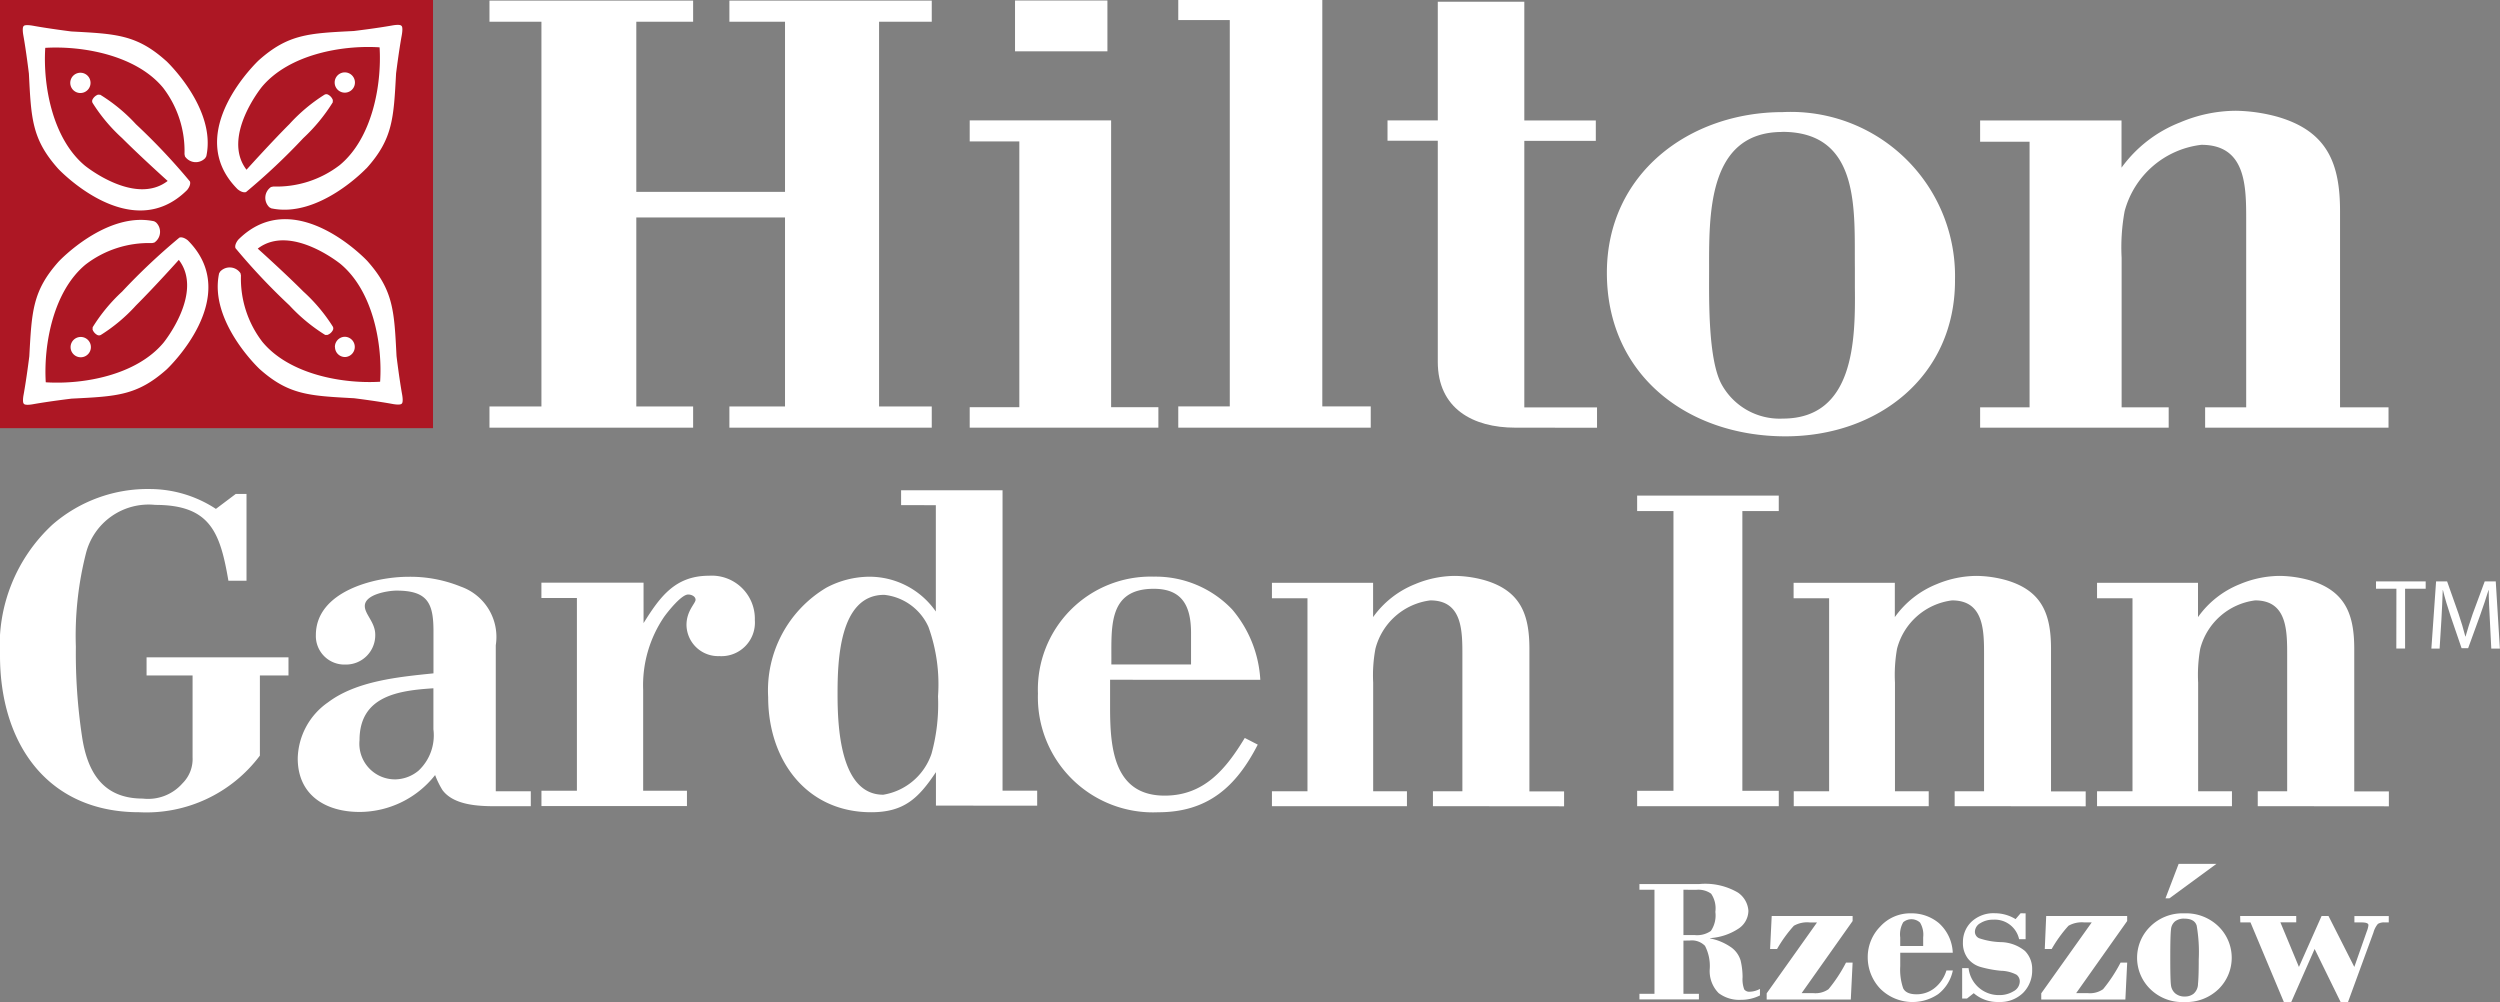 <svg xmlns="http://www.w3.org/2000/svg" width="121.341" height="48.635" viewBox="0 0 121.341 48.635">
  <rect x="0" y="0" width="121.341" height="48.635" fill="#808080" stroke="none"/>
  <g id="Group_6164" data-name="Group 6164" transform="translate(-115.721 -171.374)">
    <path id="Path_7892" data-name="Path 7892" d="M164.03,192.146v-1.03h2.7v-9.173h-7.218v9.173h2.758v1.03h-9.885v-1.03h2.522V172.443h-2.522v-1.026h9.885v1.026h-2.758v8.26h7.218v-8.26h-2.7v-1.026h9.822v1.026h-2.557v18.674h2.557v1.03Z" transform="translate(-12.907 -0.015)" fill="#fff" fill-rule="evenodd"/>
    <path id="Path_7893" data-name="Path 7893" d="M190.556,171.411h4.484v2.467h-4.484Zm-2.2,20.733v-.993h2.409v-12.9h-2.409v-1.021h6.864v13.921h2.294v.993Z" transform="translate(-25.569 -0.013)" fill="#fff" fill-rule="evenodd"/>
    <path id="Path_7894" data-name="Path 7894" d="M203.981,192.131V191.1h2.5V172.348h-2.5v-.974h6.991V191.1h2.351v1.03Z" transform="translate(-31.071 0)" fill="#fff" fill-rule="evenodd"/>
    <path id="Path_7895" data-name="Path 7895" d="M225.851,192.174c-2.053,0-3.756-.931-3.756-3.193V178.249h-2.44v-.988h2.44V171.5h4.2v5.765h3.47v.988h-3.47v12.938h3.529v.987Z" transform="translate(-36.589 -0.043)" fill="#fff" fill-rule="evenodd"/>
    <path id="Path_7896" data-name="Path 7896" d="M244.6,180.728c3.848,0,3.491,3.915,3.524,6.617v.945c.028,2.557-.033,6.355-3.5,6.355A3.215,3.215,0,0,1,241.665,193c-.674-1.209-.616-4.177-.616-5.5,0-2.651-.119-6.767,3.554-6.767m8.38,7.207a7.969,7.969,0,0,0-8.353-8.171c-4.55,0-8.543,2.992-8.543,7.8,0,4.973,3.932,7.937,8.667,7.937,4.495,0,8.23-2.913,8.23-7.562" transform="translate(-42.374 -2.954)" fill="#fff" fill-rule="evenodd"/>
    <path id="Path_7897" data-name="Path 7897" d="M274.969,195.052v-.987h1.993v-9.075c0-1.653,0-3.666-2.175-3.666a4.383,4.383,0,0,0-3.725,3.222,9.7,9.7,0,0,0-.146,2.262v7.258H273.2v.987h-9.152v-.987h2.4V181.173h-2.4v-1.03h6.863v2.29a6.371,6.371,0,0,1,2.851-2.2,6.984,6.984,0,0,1,2.7-.562,8.051,8.051,0,0,1,2.03.295c2.43.707,3.025,2.29,3.025,4.58v9.52h2.353v.987Z" transform="translate(-52.219 -2.921)" fill="#fff" fill-rule="evenodd"/>
    <path id="Path_7898" data-name="Path 7898" d="M128.335,217.054v3.891a6.882,6.882,0,0,1-5.858,2.748c-4.483,0-6.756-3.366-6.756-7.607a7.985,7.985,0,0,1,2.547-6.353,7.045,7.045,0,0,1,4.779-1.727,5.862,5.862,0,0,1,3.153.964l.964-.726h.522v4.212h-.879c-.4-2.341-.879-3.68-3.548-3.68a3.14,3.14,0,0,0-3.369,2.362,16.2,16.2,0,0,0-.487,4.524,27.092,27.092,0,0,0,.295,4.328c.255,1.744,1.011,3.04,2.948,3.04a2.222,2.222,0,0,0,1.937-.745,1.658,1.658,0,0,0,.485-1.256v-3.975h-2.233v-.88h6.888v.88Z" transform="translate(0 -12.896)" fill="#fff" fill-rule="evenodd"/>
    <path id="Path_7899" data-name="Path 7899" d="M144.608,219.99v1.991a2.347,2.347,0,0,1-.719,2.005,1.811,1.811,0,0,1-1.117.426,1.73,1.73,0,0,1-1.75-1.9c0-2.156,1.9-2.413,3.586-2.521m4.727,5.722v-.723h-1.7V217.9a2.588,2.588,0,0,0-1.7-2.845,6.5,6.5,0,0,0-2.545-.476c-1.647,0-4.487.711-4.487,2.83a1.385,1.385,0,0,0,1.431,1.43,1.422,1.422,0,0,0,1.451-1.452c0-.6-.507-.982-.507-1.389,0-.58,1.16-.748,1.54-.748,1.5,0,1.793.6,1.793,1.965v2.051c-1.669.172-3.734.362-5.12,1.409a3.4,3.4,0,0,0-1.468,2.718c0,1.794,1.364,2.6,3,2.6a4.684,4.684,0,0,0,3.668-1.79,4.212,4.212,0,0,0,.356.728c.549.743,1.766.784,2.586.784Z" transform="translate(-7.851 -15.21)" fill="#fff" fill-rule="evenodd"/>
    <path id="Path_7900" data-name="Path 7900" d="M164.938,218.4a1.536,1.536,0,0,1-1.619-1.514c0-.683.44-1.047.44-1.218s-.209-.257-.357-.257c-.334,0-.988.837-1.157,1.067a5.906,5.906,0,0,0-1.029,3.567v4.891h2.125v.745h-7.062v-.745H158v-9.355h-1.723v-.745h4.958V216.8c.8-1.282,1.534-2.3,3.176-2.3a2.091,2.091,0,0,1,2.225,2.154,1.628,1.628,0,0,1-1.7,1.749" transform="translate(-14.278 -15.182)" fill="#fff" fill-rule="evenodd"/>
    <path id="Path_7901" data-name="Path 7901" d="M178.891,213.175a2.661,2.661,0,0,1,2.15,1.555,8.2,8.2,0,0,1,.465,3.369,9.043,9.043,0,0,1-.316,2.789,2.982,2.982,0,0,1-2.343,1.989c-2.11,0-2.217-3.368-2.217-4.885,0-1.556.067-4.816,2.261-4.816m7.428,10.233v-.728h-1.681V208.1h-4.924v.723H181.4v5.162a3.924,3.924,0,0,0-3.27-1.689,4.494,4.494,0,0,0-2.042.531,5.8,5.8,0,0,0-2.826,5.315c0,3.067,1.865,5.585,5,5.585,1.6,0,2.3-.683,3.143-1.946v1.624Z" transform="translate(-20.257 -12.93)" fill="#fff" fill-rule="evenodd"/>
    <path id="Path_7902" data-name="Path 7902" d="M200.9,218.832h-3.868c.021-1.708-.23-3.673,2.06-3.673,1.429,0,1.808.9,1.808,2.157Zm3.362.745a5.77,5.77,0,0,0-1.367-3.417,5.134,5.134,0,0,0-3.8-1.591,5.477,5.477,0,0,0-5.626,5.674,5.588,5.588,0,0,0,5.839,5.762c2.392,0,3.78-1.229,4.83-3.283l-.63-.324c-.921,1.521-1.978,2.8-3.888,2.8-2.484,0-2.649-2.351-2.649-4.272v-1.352Z" transform="translate(-27.37 -15.207)" fill="#fff" fill-rule="evenodd"/>
    <path id="Path_7903" data-name="Path 7903" d="M218.814,225.686v-.723h1.43v-6.595c0-1.2,0-2.67-1.557-2.67a3.158,3.158,0,0,0-2.664,2.349,7.018,7.018,0,0,0-.109,1.644v5.272h1.639v.723H211v-.723h1.725v-9.369H211v-.75h4.91v1.665a4.59,4.59,0,0,1,2.039-1.6,5.067,5.067,0,0,1,1.932-.4,5.566,5.566,0,0,1,1.449.211c1.748.515,2.167,1.668,2.167,3.333v6.916h1.683v.723Z" transform="translate(-33.544 -15.183)" fill="#fff" fill-rule="evenodd"/>
    <path id="Path_7904" data-name="Path 7904" d="M238.353,223.572v-.745h1.763V209.248h-1.763v-.75h6.874v.75H243.46v13.579h1.767v.745Z" transform="translate(-43.171 -13.069)" fill="#fff" fill-rule="evenodd"/>
    <path id="Path_7905" data-name="Path 7905" d="M257.893,225.686v-.723h1.427v-6.595c0-1.2,0-2.67-1.554-2.67a3.166,3.166,0,0,0-2.67,2.349,7.3,7.3,0,0,0-.1,1.644v5.272h1.638v.723h-6.551v-.723H251.8v-9.369h-1.724v-.75h4.913v1.665a4.59,4.59,0,0,1,2.035-1.6,5.075,5.075,0,0,1,1.934-.4,5.586,5.586,0,0,1,1.449.211c1.745.515,2.163,1.668,2.163,3.333v6.916h1.683v.723Z" transform="translate(-47.3 -15.183)" fill="#fff" fill-rule="evenodd"/>
    <path id="Path_7906" data-name="Path 7906" d="M280.6,225.686v-.723h1.428v-6.595c0-1.2,0-2.67-1.553-2.67a3.165,3.165,0,0,0-2.668,2.349,7.269,7.269,0,0,0-.1,1.644v5.272h1.641v.723h-6.548v-.723h1.721v-9.369h-1.721v-.75H277.7v1.665a4.562,4.562,0,0,1,2.035-1.6,5.086,5.086,0,0,1,1.935-.4,5.606,5.606,0,0,1,1.45.211c1.742.515,2.164,1.668,2.164,3.333v6.916h1.68v.723Z" transform="translate(-55.296 -15.183)" fill="#fff" fill-rule="evenodd"/>
    <path id="Path_7907" data-name="Path 7907" d="M240.662,240.344v2.583h.751v.271h-2.887v-.271h.73v-5.052h-.73V237.6h2.887a3.135,3.135,0,0,1,1.895.413,1.164,1.164,0,0,1,.507.884,1.051,1.051,0,0,1-.465.855,2.83,2.83,0,0,1-1.392.47v.016a2.679,2.679,0,0,1,1.047.451,1.214,1.214,0,0,1,.433.623,3.5,3.5,0,0,1,.094.816,1.388,1.388,0,0,0,.081.585.309.309,0,0,0,.278.111,1.079,1.079,0,0,0,.485-.137v.318a2.051,2.051,0,0,1-.931.213,1.66,1.66,0,0,1-1.074-.326,1.519,1.519,0,0,1-.432-1.181,2.12,2.12,0,0,0-.231-1.113.89.89,0,0,0-.737-.259Zm0-2.469v2.2h.544a1.172,1.172,0,0,0,.787-.2,1.334,1.334,0,0,0,.218-.925,1.266,1.266,0,0,0-.205-.883,1.058,1.058,0,0,0-.718-.189Z" transform="translate(-43.233 -23.316)" fill="#fff"/>
    <path id="Path_7908" data-name="Path 7908" d="M248.3,239.986h3.927v.246l-2.475,3.5h.574a1.105,1.105,0,0,0,.73-.191,7.14,7.14,0,0,0,.851-1.293h.32l-.088,1.792h-4.083v-.3L250.5,240.3h-.351a1.308,1.308,0,0,0-.774.162,6.488,6.488,0,0,0-.815,1.127h-.338Z" transform="translate(-46.587 -24.154)" fill="#fff"/>
    <path id="Path_7909" data-name="Path 7909" d="M259.745,241.7H257.2v.658a2.781,2.781,0,0,0,.142,1.068q.143.293.656.293a1.409,1.409,0,0,0,.844-.284,1.729,1.729,0,0,0,.6-.874h.311a1.946,1.946,0,0,1-.71,1.148,2.217,2.217,0,0,1-2.828-.277,2.212,2.212,0,0,1-.593-1.523,2.111,2.111,0,0,1,.6-1.472,1.965,1.965,0,0,1,1.5-.648,2.062,2.062,0,0,1,1.353.474,2.033,2.033,0,0,1,.674,1.437m-2.55-.327h1.114v-.423a1.128,1.128,0,0,0-.152-.711.615.615,0,0,0-.815-.019,1.18,1.18,0,0,0-.147.741Z" transform="translate(-49.248 -24.085)" fill="#fff"/>
    <path id="Path_7910" data-name="Path 7910" d="M265.78,239.79v1.254h-.316a1.206,1.206,0,0,0-1.254-.947,1.141,1.141,0,0,0-.627.169.489.489,0,0,0-.264.412.343.343,0,0,0,.2.318,3.581,3.581,0,0,0,1.044.19,1.9,1.9,0,0,1,1.187.431,1.238,1.238,0,0,1,.348.9,1.538,1.538,0,0,1-.439,1.131,1.589,1.589,0,0,1-1.183.443,1.759,1.759,0,0,1-1.214-.426l-.326.258H262.7v-1.473h.312a1.472,1.472,0,0,0,1.478,1.307,1.3,1.3,0,0,0,.706-.187.549.549,0,0,0,.3-.472.4.4,0,0,0-.157-.329,1.705,1.705,0,0,0-.752-.192,5.531,5.531,0,0,1-.976-.18,1.211,1.211,0,0,1-.629-.41,1.232,1.232,0,0,1-.244-.8,1.355,1.355,0,0,1,.415-.99,1.56,1.56,0,0,1,1.146-.412,1.914,1.914,0,0,1,.994.285l.244-.285Z" transform="translate(-51.743 -24.085)" fill="#fff"/>
    <path id="Path_7911" data-name="Path 7911" d="M268.864,239.986h3.93v.246l-2.476,3.5h.574a1.113,1.113,0,0,0,.732-.191,7.316,7.316,0,0,0,.85-1.293h.321l-.088,1.792h-4.083v-.3l2.449-3.441h-.353a1.312,1.312,0,0,0-.774.162,6.384,6.384,0,0,0-.815,1.127h-.336Z" transform="translate(-53.828 -24.154)" fill="#fff"/>
    <path id="Path_7912" data-name="Path 7912" d="M278.091,242.79a2.211,2.211,0,0,1-1.665-.646,2.121,2.121,0,0,1,.012-3.014,2.217,2.217,0,0,1,1.653-.644,2.252,2.252,0,0,1,1.669.638,2.128,2.128,0,0,1,.006,3.03,2.253,2.253,0,0,1-1.675.636m-.271-6.705h1.834l-2.28,1.671h-.192Zm.271,2.657a.7.7,0,0,0-.441.129.562.562,0,0,0-.2.393c-.024.177-.036.636-.036,1.376,0,.722.01,1.166.034,1.33a.623.623,0,0,0,.207.4.693.693,0,0,0,.472.152.667.667,0,0,0,.417-.133.641.641,0,0,0,.216-.484q.037-.348.036-1.185a7.518,7.518,0,0,0-.1-1.639c-.071-.225-.267-.338-.6-.338" transform="translate(-56.356 -22.781)" fill="#fff"/>
    <path id="Path_7913" data-name="Path 7913" d="M283.523,239.986h2.722v.31h-.769l.9,2.164,1.1-2.474h.334l1.254,2.474.607-1.73a1.069,1.069,0,0,0,.078-.3c0-.088-.111-.131-.332-.131h-.349v-.31h1.668v.31h-.19a.587.587,0,0,0-.336.071,1.066,1.066,0,0,0-.215.413l-1.238,3.383h-.356l-1.263-2.578-1.136,2.578h-.356l-1.621-3.867h-.494Z" transform="translate(-59.073 -24.154)" fill="#fff"/>
    <rect id="Rectangle_262" data-name="Rectangle 262" width="21.017" height="20.782" transform="translate(115.721 171.374)" fill="#ad1724"/>
    <path id="Path_7914" data-name="Path 7914" d="M121.969,177.3a.492.492,0,1,1-.5-.477.49.49,0,0,1,.5.477" transform="translate(-1.854 -1.918)" fill="#fff" fill-rule="evenodd"/>
    <path id="Path_7915" data-name="Path 7915" d="M124.395,175.005c-1.433-1.289-2.441-1.323-4.61-1.44,0,0-1.071-.133-1.879-.281-.157-.027-.388-.049-.434.019-.066.046-.048.277-.021.432.146.813.273,1.88.273,1.88.111,2.172.141,3.18,1.422,4.614,0,0,3.517,3.759,6.256,1.033,0,0,.2-.229.139-.415a30.36,30.36,0,0,0-2.62-2.778,8.179,8.179,0,0,0-1.733-1.431l-.111-.006a.492.492,0,0,0-.255.217.185.185,0,0,0-.008.183,8.2,8.2,0,0,0,1.433,1.709c.936.935,2.212,2.08,2.212,2.08-1.6,1.228-4.019-.745-4.019-.745-1.567-1.31-2.039-3.87-1.922-5.716,1.845-.108,4.417.366,5.716,1.934a5.04,5.04,0,0,1,1.042,3.226l.023.11a.632.632,0,0,0,.983.082l.053-.091c.5-2.32-1.939-4.617-1.939-4.617" transform="translate(-0.6 -0.664)" fill="#fff" fill-rule="evenodd"/>
    <path id="Path_7916" data-name="Path 7916" d="M141.289,177.781a.491.491,0,0,1-.5-.477.492.492,0,1,1,.5.477" transform="translate(-8.824 -1.91)" fill="#fff" fill-rule="evenodd"/>
    <path id="Path_7917" data-name="Path 7917" d="M139.229,180.205c1.289-1.429,1.322-2.439,1.44-4.607,0,0,.132-1.072.28-1.879.027-.157.048-.388-.019-.432-.046-.071-.278-.05-.433-.023-.809.146-1.88.272-1.88.272-2.168.111-3.179.142-4.614,1.422,0,0-3.758,3.516-1.028,6.255,0,0,.225.2.411.14a30.654,30.654,0,0,0,2.78-2.618A8.46,8.46,0,0,0,137.595,177l.005-.113a.486.486,0,0,0-.217-.255.185.185,0,0,0-.185-.007,8.242,8.242,0,0,0-1.707,1.431c-.936.937-2.081,2.213-2.081,2.213-1.227-1.6.746-4.021.746-4.021,1.31-1.568,3.87-2.038,5.713-1.919.11,1.843-.364,4.415-1.933,5.714a5.023,5.023,0,0,1-3.224,1.041l-.112.024a.633.633,0,0,0-.081.983l.089.051c2.321.5,4.619-1.941,4.619-1.941" transform="translate(-5.724 -0.657)" fill="#fff" fill-rule="evenodd"/>
    <path id="Path_7918" data-name="Path 7918" d="M140.807,197.1a.49.49,0,0,1,.476-.5.492.492,0,0,1,.028.983.488.488,0,0,1-.5-.479" transform="translate(-8.831 -8.88)" fill="#fff" fill-rule="evenodd"/>
    <path id="Path_7919" data-name="Path 7919" d="M134.039,195.044c1.429,1.286,2.44,1.319,4.608,1.438,0,0,1.071.132,1.88.28.156.029.388.048.434-.019.067-.047.048-.277.02-.434-.145-.809-.273-1.876-.273-1.876-.111-2.172-.14-3.182-1.422-4.618,0,0-3.517-3.759-6.256-1.032,0,0-.2.228-.139.414a30.538,30.538,0,0,0,2.619,2.778,8.38,8.38,0,0,0,1.733,1.433l.113,0a.476.476,0,0,0,.254-.217.187.187,0,0,0,.008-.183,8.194,8.194,0,0,0-1.433-1.706c-.934-.936-2.213-2.082-2.213-2.082,1.6-1.226,4.02.747,4.02.747,1.568,1.308,2.04,3.867,1.92,5.714-1.843.111-4.415-.363-5.714-1.934a5.041,5.041,0,0,1-1.041-3.226l-.023-.109a.632.632,0,0,0-.984-.08l-.053.087c-.5,2.324,1.942,4.623,1.942,4.623" transform="translate(-5.741 -5.779)" fill="#fff" fill-rule="evenodd"/>
    <path id="Path_7920" data-name="Path 7920" d="M121.485,196.615a.493.493,0,1,1-.477.506.493.493,0,0,1,.477-.506" transform="translate(-1.861 -8.886)" fill="#fff" fill-rule="evenodd"/>
    <path id="Path_7921" data-name="Path 7921" d="M119.19,189.851c-1.287,1.431-1.32,2.44-1.439,4.61,0,0-.132,1.07-.279,1.879-.03.156-.049.389.019.433.045.067.276.049.435.019.807-.144,1.879-.272,1.879-.272,2.168-.109,3.178-.14,4.615-1.421,0,0,3.758-3.516,1.029-6.257,0,0-.227-.2-.414-.137a30.4,30.4,0,0,0-2.779,2.619,8.268,8.268,0,0,0-1.43,1.73l-.005.115a.493.493,0,0,0,.215.253.185.185,0,0,0,.186.007A8.106,8.106,0,0,0,122.926,192c.939-.937,2.081-2.214,2.081-2.214,1.229,1.6-.744,4.021-.744,4.021-1.309,1.568-3.87,2.038-5.714,1.92-.11-1.844.365-4.416,1.933-5.715a5.038,5.038,0,0,1,3.225-1.041l.111-.025a.629.629,0,0,0,.08-.981l-.087-.053c-2.323-.5-4.621,1.94-4.621,1.94" transform="translate(-0.607 -5.798)" fill="#fff" fill-rule="evenodd"/>
    <path id="Path_7922" data-name="Path 7922" d="M294.69,215.282h-.99v-.357h2.411v.357h-1v2.9h-.425Z" transform="translate(-62.656 -15.332)" fill="#fff"/>
    <path id="Path_7923" data-name="Path 7923" d="M300.684,216.752c-.025-.453-.053-1-.053-1.406h-.009c-.119.375-.248.787-.413,1.238l-.576,1.582h-.319l-.531-1.552c-.156-.465-.28-.881-.373-1.268H298.4c-.012.407-.038.946-.065,1.442l-.087,1.4h-.4l.229-3.262h.535l.557,1.576c.135.4.243.761.328,1.1h.01c.089-.327.206-.687.347-1.1l.583-1.576h.536l.2,3.262h-.417Z" transform="translate(-64.117 -15.332)" fill="#fff"/>
  </g>
</svg>
